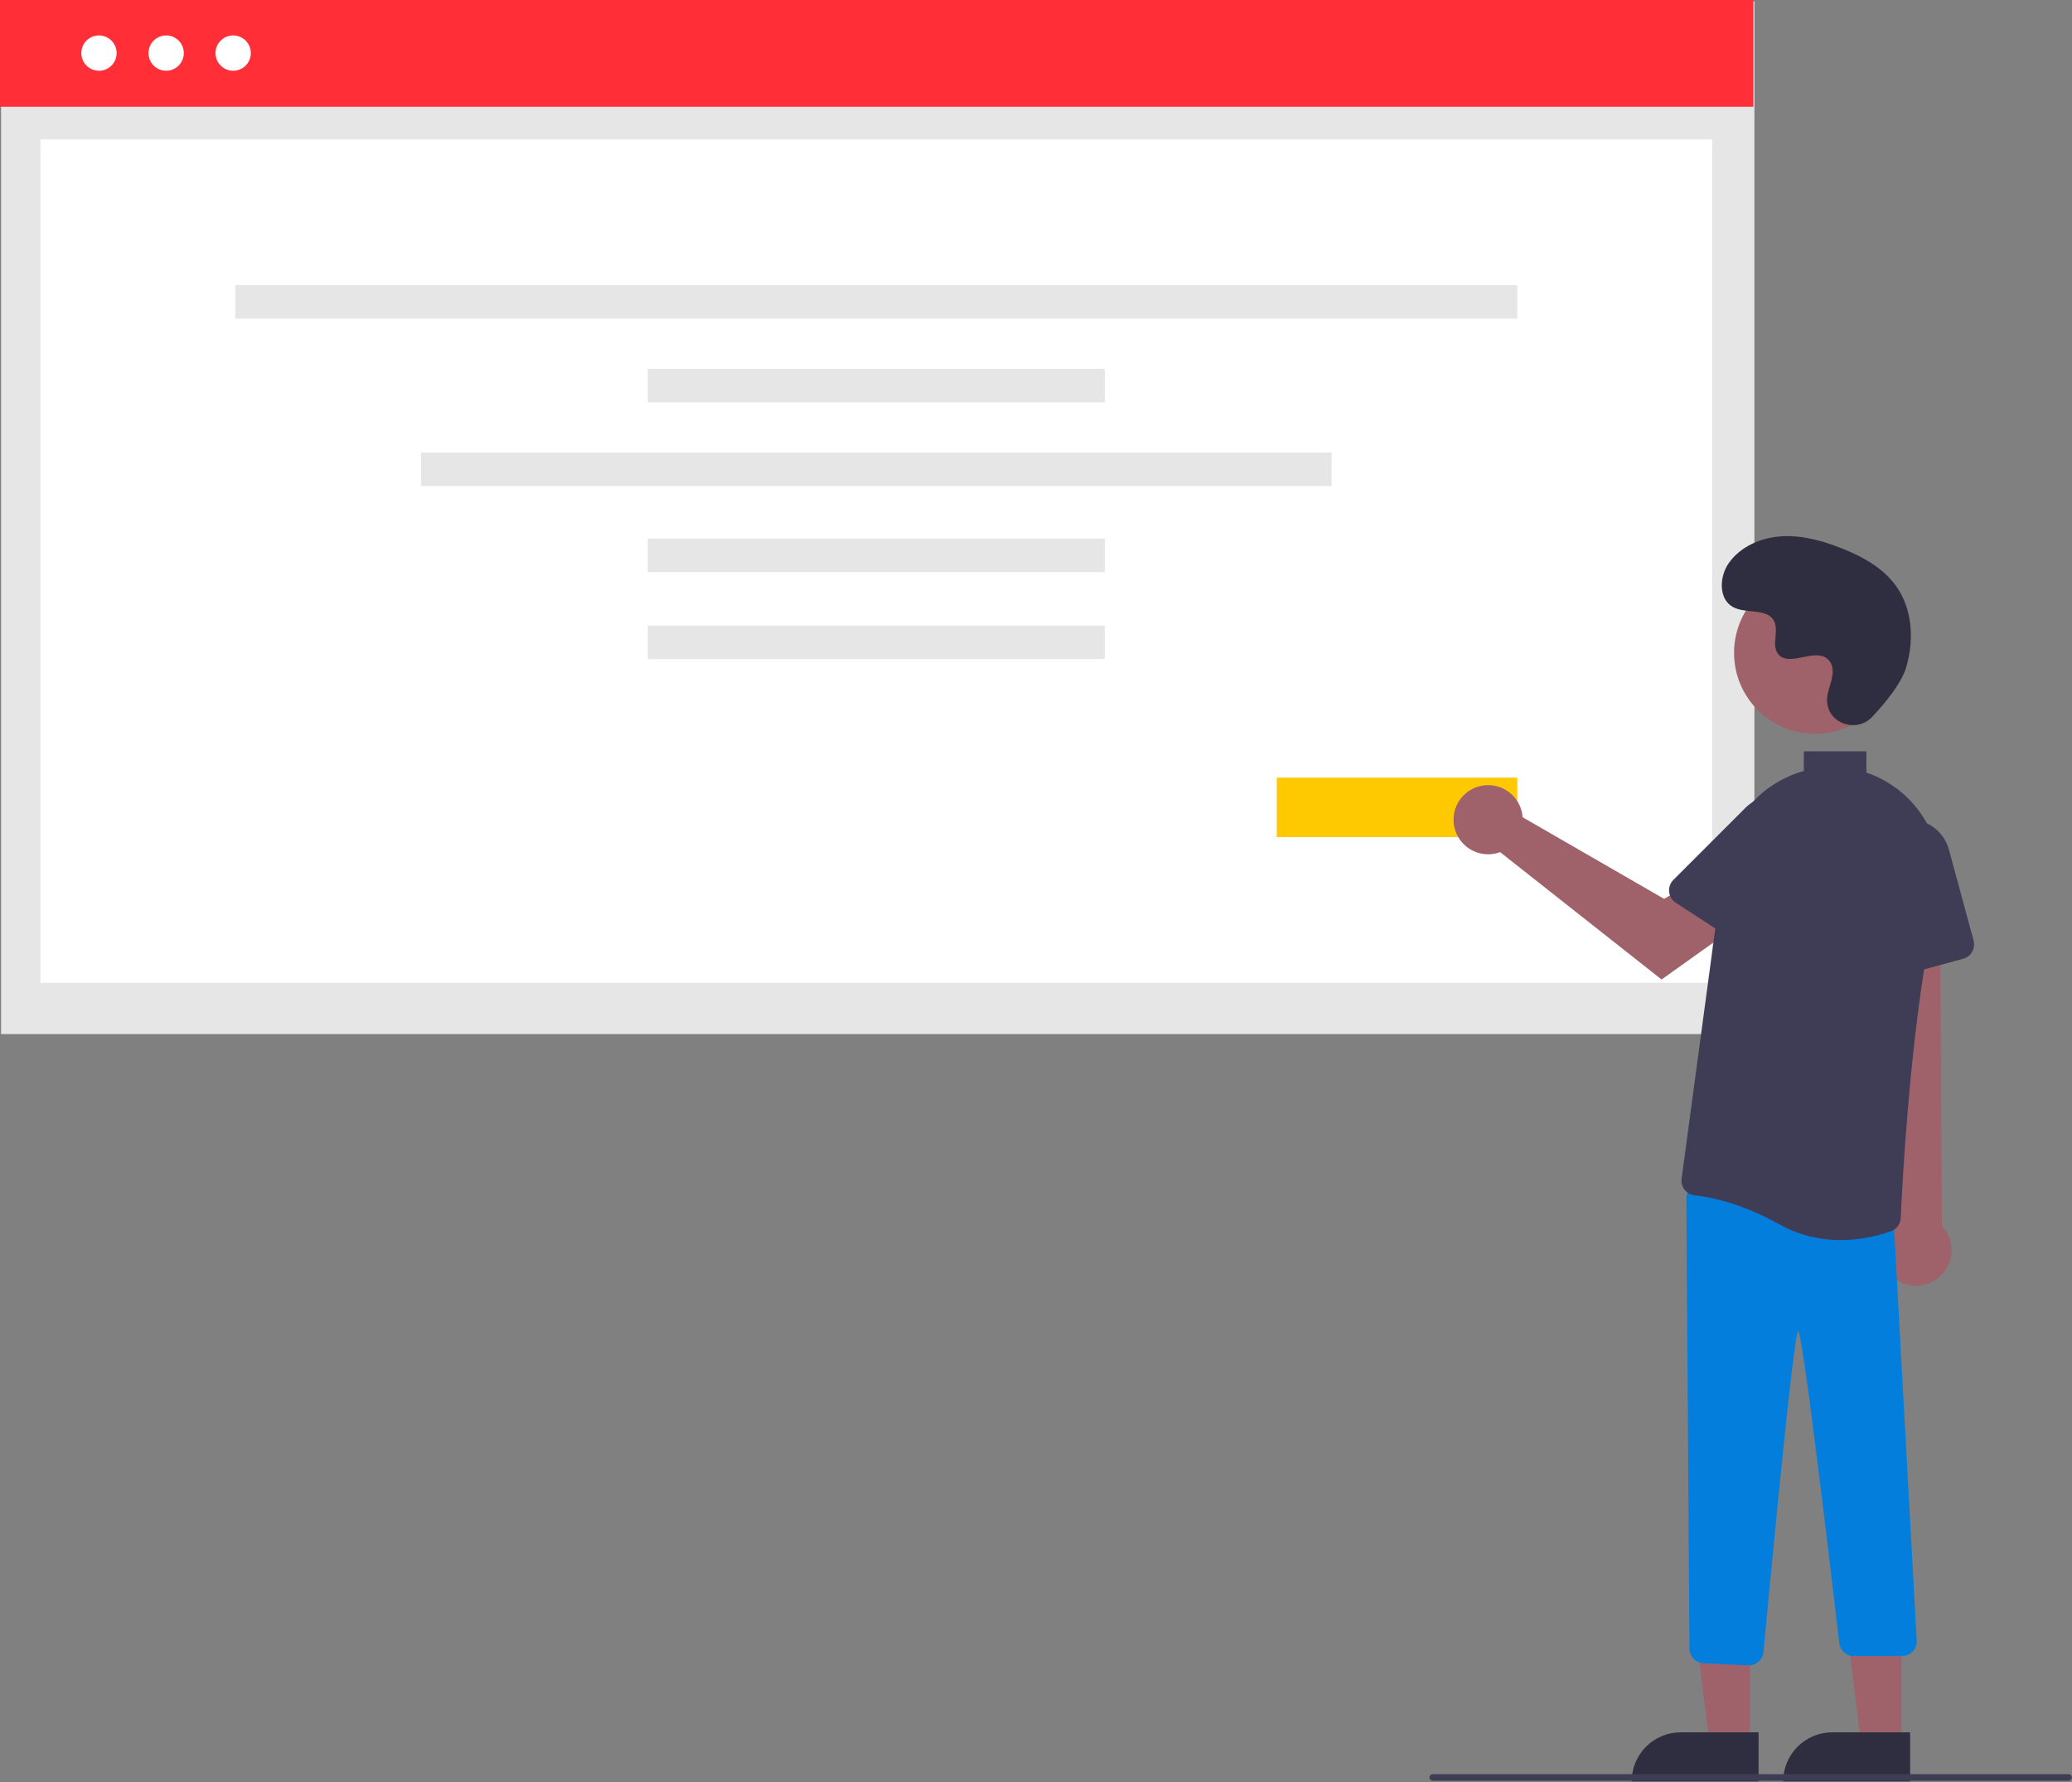 <svg xmlns="http://www.w3.org/2000/svg" width="629" height="541" viewBox="0 0 629 541" fill="none"><rect x="0" y="0" width="629" height="541" fill="#808080" stroke="none"/><g clip-path="url(#clip0_1873_1673)"><path d="M532.59 0.432H0.325V313.909H532.59V0.432Z" fill="#E6E6E6"></path><path d="M532.264 0H0V32.399H532.264V0Z" fill="#FF2E37"></path><path d="M519.786 42.351H12.274V298.312H519.786V42.351Z" fill="white"></path><path d="M50.438 21.477C53.398 21.477 55.797 19.077 55.797 16.117C55.797 13.157 53.398 10.758 50.438 10.758C47.478 10.758 45.078 13.157 45.078 16.117C45.078 19.077 47.478 21.477 50.438 21.477Z" fill="white"></path><path d="M70.781 21.477C73.741 21.477 76.141 19.077 76.141 16.117C76.141 13.157 73.741 10.758 70.781 10.758C67.821 10.758 65.422 13.157 65.422 16.117C65.422 19.077 67.821 21.477 70.781 21.477Z" fill="white"></path><path d="M30.041 21.477C33.001 21.477 35.401 19.077 35.401 16.117C35.401 13.157 33.001 10.758 30.041 10.758C27.081 10.758 24.682 13.157 24.682 16.117C24.682 19.077 27.081 21.477 30.041 21.477Z" fill="white"></path><path d="M460.594 86.552H71.465V96.715H460.594V86.552Z" fill="#E6E6E6"></path><path d="M335.401 111.961H196.658V122.124H335.401V111.961Z" fill="#E6E6E6"></path><path d="M335.401 163.5H196.658V173.664H335.401V163.5Z" fill="#E6E6E6"></path><path d="M335.401 189.898H196.658V200.062H335.401V189.898Z" fill="#E6E6E6"></path><path d="M404.231 137.369H127.829V147.533H404.231V137.369Z" fill="#E6E6E6"></path><path d="M460.595 236.062H387.595V254.111H460.595V236.062Z" fill="#FFC901"></path><path d="M531.231 529.365L518.972 529.364L513.139 482.076L531.234 482.077L531.231 529.365Z" fill="#9F616A"></path><path d="M510.215 525.861H533.859V540.748H495.328C495.328 536.8 496.897 533.013 499.688 530.222C502.48 527.43 506.267 525.861 510.215 525.861Z" fill="#2F2E41"></path><path d="M577.231 529.365L564.972 529.364L559.139 482.076L577.234 482.077L577.231 529.365Z" fill="#9F616A"></path><path d="M556.215 525.861H579.859V540.748H541.328C541.328 538.793 541.713 536.857 542.461 535.051C543.209 533.245 544.306 531.604 545.688 530.222C547.071 528.839 548.712 527.743 550.518 526.995C552.324 526.246 554.26 525.861 556.215 525.861Z" fill="#2F2E41"></path><path d="M575.734 388.526C574.414 387.676 573.295 386.547 572.458 385.219C571.62 383.89 571.084 382.394 570.888 380.836C570.691 379.278 570.839 377.695 571.32 376.2C571.801 374.705 572.604 373.334 573.672 372.183L565.6 257.625L588.853 259.88L589.491 372.067C591.306 373.99 592.353 376.512 592.432 379.155C592.512 381.798 591.619 384.378 589.923 386.407C588.228 388.436 585.847 389.772 583.232 390.162C580.616 390.553 577.949 389.971 575.734 388.526Z" fill="#9F616A"></path><path d="M530.652 505.542L517.156 504.898C516.006 504.844 514.921 504.351 514.124 503.52C513.326 502.69 512.878 501.586 512.87 500.435L511.928 363.879C511.923 363.23 512.059 362.589 512.325 361.998C512.592 361.407 512.983 360.88 513.472 360.455C513.96 360.029 514.535 359.713 515.157 359.53C515.779 359.347 516.433 359.3 517.074 359.393L571.068 367.231C572.135 367.38 573.112 367.91 573.82 368.722C574.528 369.534 574.919 370.574 574.921 371.651L581.866 498.185C581.87 498.779 581.757 499.368 581.533 499.918C581.309 500.468 580.978 500.968 580.56 501.389C580.141 501.811 579.644 502.145 579.096 502.373C578.548 502.602 577.96 502.719 577.366 502.719H562.816C561.742 502.724 560.703 502.342 559.887 501.645C559.071 500.947 558.533 499.98 558.371 498.919C558.371 498.919 547.38 404.006 545.871 404.062C544.354 404.09 535.334 501.582 535.334 501.582C535.2 502.673 534.672 503.679 533.849 504.409C533.027 505.139 531.966 505.544 530.866 505.548C530.795 505.548 530.724 505.546 530.652 505.542Z" fill="#037EDD"></path><path d="M570.863 296.119C570.318 295.727 569.868 295.218 569.547 294.629C569.225 294.041 569.039 293.388 569.004 292.718L567.3 261.842C567.131 258.783 568.101 255.77 570.023 253.383C571.944 250.997 574.681 249.407 577.706 248.919C580.73 248.431 583.828 249.08 586.402 250.742C588.977 252.403 590.845 254.958 591.646 257.915L599.131 285.52C599.442 286.672 599.283 287.9 598.69 288.935C598.096 289.97 597.117 290.727 595.965 291.041L574.675 296.813C574.028 296.99 573.35 297.019 572.69 296.899C572.03 296.779 571.406 296.512 570.863 296.119Z" fill="#3F3D56"></path><path d="M550.975 222.737C564.54 222.737 575.536 211.741 575.536 198.176C575.536 184.612 564.54 173.615 550.975 173.615C537.41 173.615 526.414 184.612 526.414 198.176C526.414 211.741 537.41 222.737 550.975 222.737Z" fill="#9F616A"></path><path d="M461.971 246.431C462.094 246.971 462.174 247.519 462.21 248.071L505.168 272.853L515.609 266.842L526.74 281.414L504.403 297.335L455.395 258.672C453.396 259.412 451.22 259.526 449.155 258.998C447.09 258.47 445.234 257.327 443.835 255.719C442.436 254.111 441.559 252.116 441.322 249.998C441.085 247.88 441.498 245.74 442.506 243.862C443.515 241.984 445.071 240.458 446.968 239.487C448.865 238.515 451.013 238.144 453.126 238.423C455.239 238.702 457.217 239.618 458.797 241.048C460.377 242.479 461.484 244.356 461.971 246.431Z" fill="#9F616A"></path><path d="M506.702 270.746C506.631 270.079 506.71 269.404 506.934 268.772C507.157 268.14 507.52 267.566 507.996 267.092L529.859 245.224C532.025 243.057 534.917 241.77 537.976 241.609C541.036 241.448 544.046 242.426 546.428 244.353C548.809 246.281 550.392 249.022 550.872 252.048C551.352 255.074 550.695 258.17 549.027 260.74L533.457 284.732C532.806 285.732 531.786 286.433 530.619 286.682C529.452 286.93 528.234 286.706 527.233 286.057L508.728 274.049C508.165 273.685 507.691 273.199 507.34 272.627C506.989 272.056 506.771 271.413 506.702 270.746Z" fill="#3F3D56"></path><path d="M568.356 217.608C563.774 222.489 555.265 219.869 554.668 213.201C554.621 212.683 554.624 212.162 554.678 211.645C554.986 208.691 556.692 206.01 556.284 202.891C556.191 202.115 555.902 201.376 555.443 200.743C551.792 195.853 543.221 202.929 539.775 198.503C537.662 195.789 540.146 191.516 538.525 188.483C536.385 184.479 530.046 186.454 526.071 184.262C521.648 181.822 521.912 175.036 524.824 170.909C528.374 165.875 534.6 163.189 540.747 162.802C546.895 162.415 553 164.077 558.74 166.314C565.261 168.855 571.727 172.367 575.74 178.101C580.62 185.074 581.09 194.449 578.649 202.603C577.165 207.563 572.098 213.622 568.356 217.608Z" fill="#2F2E41"></path><path d="M627.952 540.562H434.952C434.687 540.562 434.433 540.457 434.245 540.27C434.058 540.082 433.952 539.828 433.952 539.562C433.952 539.297 434.058 539.043 434.245 538.855C434.433 538.668 434.687 538.562 434.952 538.562H627.952C628.217 538.562 628.472 538.668 628.659 538.855C628.847 539.043 628.952 539.297 628.952 539.562C628.952 539.828 628.847 540.082 628.659 540.27C628.472 540.457 628.217 540.562 627.952 540.562Z" fill="#3F3D56"></path><path d="M575.49 239.144C575.063 238.837 574.628 238.536 574.185 238.24C571.827 236.672 569.273 235.42 566.589 234.516V228.062H547.589V234.05C541.291 235.788 535.642 239.338 531.346 244.261C527.05 249.184 524.296 255.261 523.426 261.736L510.489 357.787C510.405 358.388 510.445 358.999 510.605 359.583C510.765 360.168 511.042 360.714 511.419 361.189C511.789 361.66 512.25 362.051 512.774 362.338C513.299 362.626 513.877 362.804 514.473 362.861C518.956 363.309 528.253 365.046 540.153 371.657C545.875 374.827 552.317 376.471 558.858 376.432C564.052 376.412 569.203 375.495 574.084 373.721C574.912 373.416 575.63 372.873 576.15 372.16C576.669 371.447 576.966 370.597 577.002 369.716C577.468 359.379 580.193 306.172 588.126 273.717C589.669 267.35 589.291 260.67 587.043 254.517C584.794 248.364 580.774 243.015 575.49 239.144Z" fill="#3F3D56"></path></g><defs><clipPath id="clip0_1873_1673"><rect width="628.952" height="540.749" fill="white"></rect></clipPath></defs></svg>